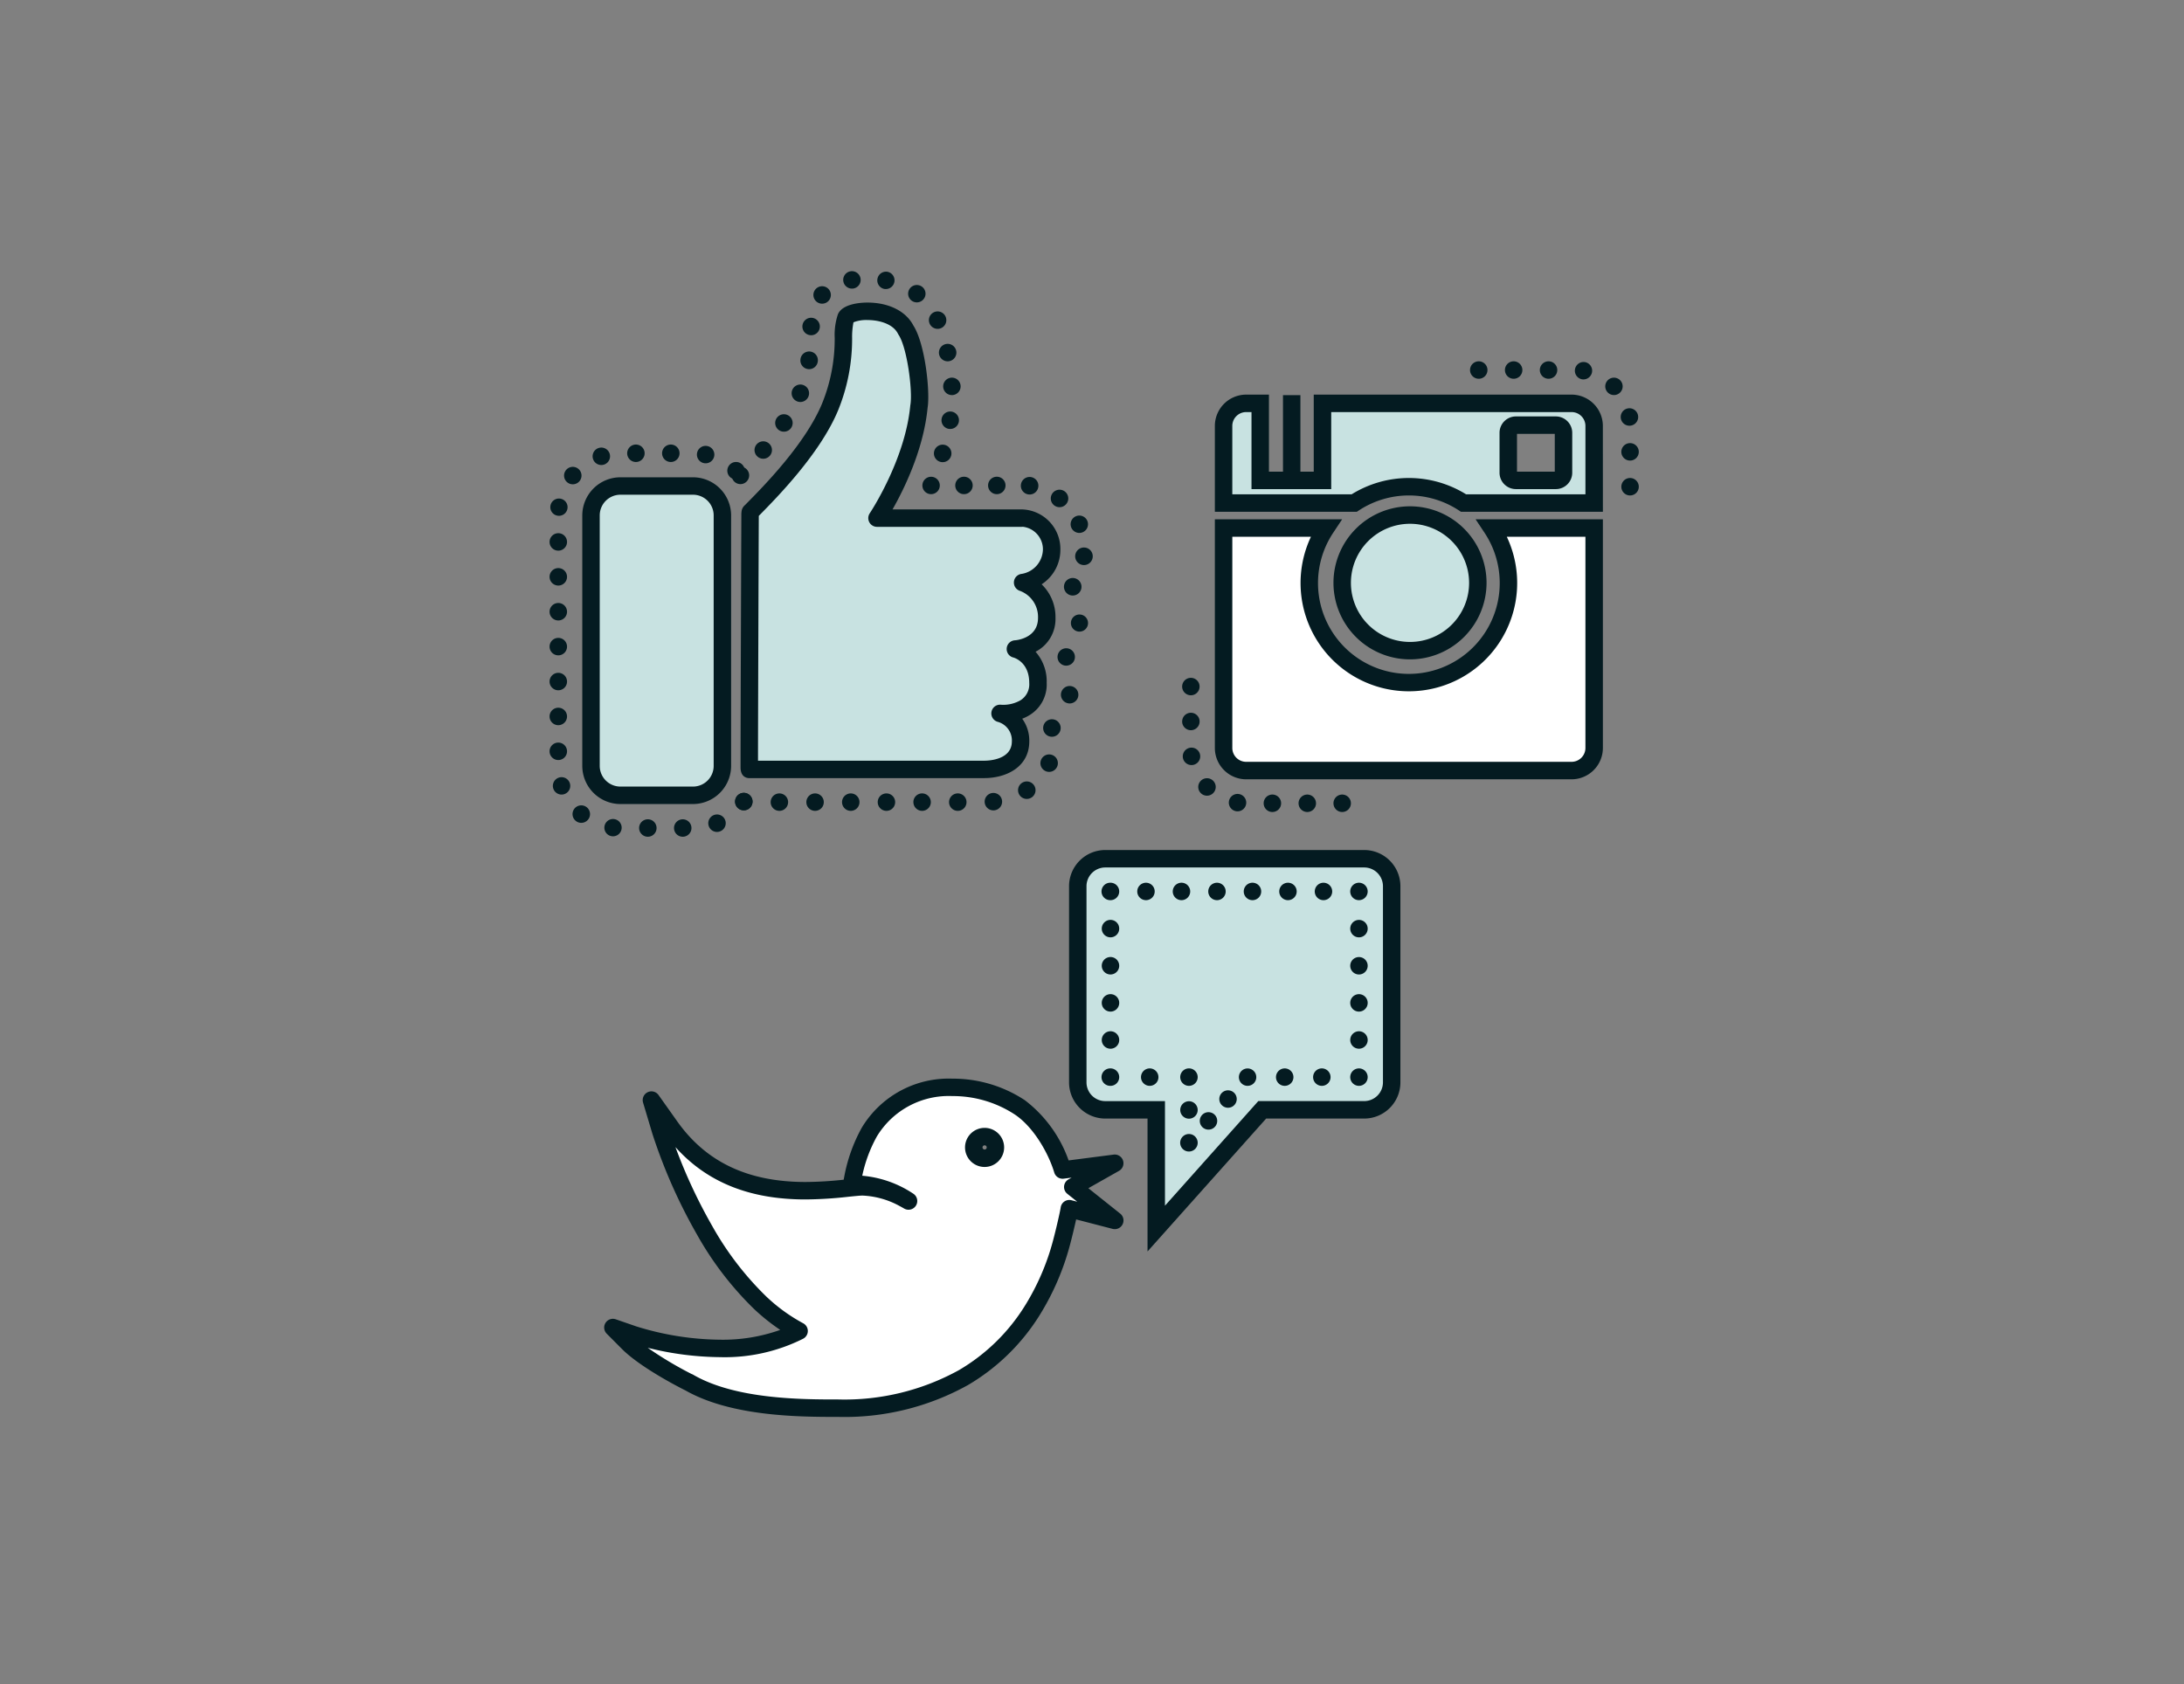 <svg xmlns="http://www.w3.org/2000/svg" xmlns:xlink="http://www.w3.org/1999/xlink" width="306" height="236" viewBox="0 0 306 236">
  <rect x="0" y="0" width="306" height="236" fill="#808080" stroke="none"/>
  <defs>
    <clipPath id="clip-path">
      <rect id="Rectangle_926" data-name="Rectangle 926" width="152.611" height="160.558" fill="none"/>
    </clipPath>
  </defs>
  <g id="Group_1326" data-name="Group 1326" transform="translate(-975 -1556)">
    <rect id="Rectangle_870" data-name="Rectangle 870" width="306" height="236" transform="translate(975 1556)" fill="none"/>
    <g id="Group_1321" data-name="Group 1321" transform="translate(1052 1594)">
      <g id="Group_1320" data-name="Group 1320" clip-path="url(#clip-path)">
        <path id="Path_3227" data-name="Path 3227" d="M79.185,125.012l-7.3.943c-.926-3.1-3.217-6.9-5.968-8.758a17.051,17.051,0,0,0-9.478-2.822A13.053,13.053,0,0,0,44.8,120.637a21.412,21.412,0,0,0-2.318,6.5l-.162.844.859-.015h.132A13.64,13.64,0,0,1,50.3,130.3c-.239-.139-.469-.267-.685-.38a13.042,13.042,0,0,0-5.741-1.606c-.181,0-.36.007-.53.02-.459.035-.975.088-1.574.15a56.417,56.417,0,0,1-5.911.372c-8.461,0-14.662-2.941-18.955-8.991l-2.634-3.711,1.308,4.359a73.541,73.541,0,0,0,6.13,13.856,44.432,44.432,0,0,0,7.764,10.151,25.13,25.13,0,0,0,5.489,3.989l-.086.046a23.31,23.31,0,0,1-10.971,2.4,42.019,42.019,0,0,1-12.161-1.929l-2.867-.992,2.146,2.145c2.545,2.545,8.139,5.357,8.376,5.475l.051.026.052.016c5.965,3.473,14.726,3.633,20.938,3.633a34.378,34.378,0,0,0,17.538-4.283,28.11,28.11,0,0,0,9.673-9.445,34.841,34.841,0,0,0,4.061-9.406c.422-1.58,1.007-4.088,1.113-4.827l6.361,1.649L73.3,128.336Zm-18.232-.7a1.517,1.517,0,1,1,1.517-1.517,1.519,1.519,0,0,1-1.517,1.517" fill="#fff"/>
        <path id="Path_3228" data-name="Path 3228" d="M40.439,160.558c-5.224,0-14.925,0-21.45-3.739a.857.857,0,0,1-.087-.04l-.05-.025c-.243-.121-6-3.009-8.695-5.7L8.012,148.9a1.222,1.222,0,0,1,1.264-2.02l2.867.992A40.548,40.548,0,0,0,23.9,149.739a23.956,23.956,0,0,0,8.42-1.373,28.338,28.338,0,0,1-3.69-2.95,45.663,45.663,0,0,1-7.985-10.429,74.878,74.878,0,0,1-6.241-14.113L13.1,116.511a1.223,1.223,0,0,1,2.168-1.059l2.634,3.711c4.047,5.7,9.922,8.475,17.958,8.475a52.092,52.092,0,0,0,5.346-.32l.077-.4a22.644,22.644,0,0,1,2.459-6.885l.03-.05a14.2,14.2,0,0,1,12.664-6.826A18.289,18.289,0,0,1,66.6,116.184a18.235,18.235,0,0,1,6.123,8.43l6.307-.814a1.223,1.223,0,0,1,.758,2.277l-4.3,2.432,4.464,3.559a1.222,1.222,0,0,1-1.069,2.139l-5.106-1.324c-.245,1.119-.6,2.593-.88,3.633a36.075,36.075,0,0,1-4.207,9.742,29.313,29.313,0,0,1-10.092,9.85,35.572,35.572,0,0,1-18.154,4.45m-20.522-6.005a1.241,1.241,0,0,1,.2.093c5.955,3.467,15.3,3.467,20.323,3.467A33.178,33.178,0,0,0,57.361,154a26.89,26.89,0,0,0,9.254-9.04,33.635,33.635,0,0,0,3.915-9.071c.424-1.589.991-4.041,1.083-4.684a1.222,1.222,0,0,1,1.517-1.01l.8.207-1.387-1.106a1.222,1.222,0,0,1,.161-2.02l.435-.246-1.1.142a1.223,1.223,0,0,1-1.328-.862c-.792-2.649-2.846-6.312-5.483-8.1a15.817,15.817,0,0,0-8.792-2.612,11.77,11.77,0,0,0-10.589,5.676,19.743,19.743,0,0,0-2.037,5.487,15.258,15.258,0,0,1,7.158,2.521,1.223,1.223,0,0,1-1.285,2.08c-.217-.127-.431-.246-.635-.353a11.806,11.806,0,0,0-5.173-1.466c-.154,0-.3.006-.433.016-.454.035-.985.09-1.547.147a57.18,57.18,0,0,1-6.035.378c-7.816,0-13.806-2.4-18.224-7.336a73.185,73.185,0,0,0,5.131,11.016,43.215,43.215,0,0,0,7.544,9.872,23.97,23.97,0,0,0,5.221,3.8,1.223,1.223,0,0,1,0,2.163l-.087.045A24.5,24.5,0,0,1,23.9,152.184a43.081,43.081,0,0,1-10.141-1.308,52.034,52.034,0,0,0,6.154,3.677m41.036-29.02a2.739,2.739,0,1,1,2.74-2.74,2.742,2.742,0,0,1-2.74,2.74m0-3.034a.294.294,0,1,0,.3.294.294.294,0,0,0-.3-.294" fill="#041b21"/>
        <path id="Path_3229" data-name="Path 3229" d="M117.989,113.677a3.848,3.848,0,0,1-3.848,3.849H99.848L85,134.166v-16.64H77.855a3.848,3.848,0,0,1-3.848-3.849V86.188a3.848,3.848,0,0,1,3.848-3.848h36.286a3.848,3.848,0,0,1,3.848,3.848Z" fill="#c8e2e1"/>
        <path id="Path_3230" data-name="Path 3230" d="M83.779,137.374V118.749H77.855a5.077,5.077,0,0,1-5.071-5.071V86.189a5.077,5.077,0,0,1,5.071-5.071h36.286a5.075,5.075,0,0,1,5.07,5.071v27.489a5.075,5.075,0,0,1-5.07,5.071H100.4ZM77.855,83.563a2.629,2.629,0,0,0-2.626,2.626v27.489a2.629,2.629,0,0,0,2.626,2.626h8.369V130.96L99.3,116.3h14.841a2.628,2.628,0,0,0,2.625-2.626V86.189a2.628,2.628,0,0,0-2.625-2.626Z" fill="#041b21"/>
        <path id="Path_3231" data-name="Path 3231" d="M89.586,114.165a1.224,1.224,0,1,1,.863-.357,1.235,1.235,0,0,1-.863.357" fill="#041b21"/>
        <path id="Path_3232" data-name="Path 3232" d="M82.865,112.942a1.222,1.222,0,1,1,1.223,1.223,1.223,1.223,0,0,1-1.223-1.223" fill="#041b21"/>
        <path id="Path_3233" data-name="Path 3233" d="M78.59,114.165a1.223,1.223,0,1,1,0-2.445,1.222,1.222,0,0,1,0,2.445" fill="#041b21"/>
        <path id="Path_3234" data-name="Path 3234" d="M77.368,107.739a1.223,1.223,0,1,1,1.223,1.223,1.224,1.224,0,0,1-1.223-1.223m0-5.2a1.223,1.223,0,1,1,1.223,1.222,1.224,1.224,0,0,1-1.223-1.222m0-5.206a1.223,1.223,0,1,1,1.223,1.225,1.223,1.223,0,0,1-1.223-1.225m0-5.2a1.223,1.223,0,1,1,1.223,1.22,1.224,1.224,0,0,1-1.223-1.22" fill="#041b21"/>
        <path id="Path_3235" data-name="Path 3235" d="M78.59,88.145a1.223,1.223,0,1,1,0-2.445,1.222,1.222,0,0,1,0,2.445" fill="#041b21"/>
        <path id="Path_3236" data-name="Path 3236" d="M107.211,86.923a1.222,1.222,0,1,1,1.22,1.223,1.221,1.221,0,0,1-1.22-1.223m-4.976,0a1.222,1.222,0,1,1,1.223,1.223,1.224,1.224,0,0,1-1.223-1.223m-4.974,0a1.223,1.223,0,1,1,1.223,1.223,1.224,1.224,0,0,1-1.223-1.223m-4.973,0a1.222,1.222,0,1,1,1.222,1.223,1.223,1.223,0,0,1-1.222-1.223m-4.974,0a1.223,1.223,0,1,1,1.223,1.223,1.224,1.224,0,0,1-1.223-1.223m-4.973,0a1.222,1.222,0,1,1,1.223,1.223,1.224,1.224,0,0,1-1.223-1.223" fill="#041b21"/>
        <path id="Path_3237" data-name="Path 3237" d="M113.4,88.145a1.222,1.222,0,1,1,.866-.357,1.231,1.231,0,0,1-.866.357" fill="#041b21"/>
        <path id="Path_3238" data-name="Path 3238" d="M112.182,107.738a1.222,1.222,0,1,1,1.225,1.223,1.224,1.224,0,0,1-1.225-1.223m0-5.2a1.222,1.222,0,1,1,1.225,1.223,1.223,1.223,0,0,1-1.225-1.223m0-5.2a1.222,1.222,0,1,1,1.225,1.222,1.222,1.222,0,0,1-1.225-1.222m0-5.206a1.222,1.222,0,1,1,1.225,1.223,1.224,1.224,0,0,1-1.225-1.223" fill="#041b21"/>
        <path id="Path_3239" data-name="Path 3239" d="M113.4,114.165a1.222,1.222,0,1,1,.866-.357,1.231,1.231,0,0,1-.866.357" fill="#041b21"/>
        <path id="Path_3240" data-name="Path 3240" d="M106.979,112.942a1.223,1.223,0,1,1,1.223,1.223,1.224,1.224,0,0,1-1.223-1.223m-5.2,0A1.222,1.222,0,1,1,103,114.165a1.224,1.224,0,0,1-1.223-1.223" fill="#041b21"/>
        <path id="Path_3241" data-name="Path 3241" d="M97.795,114.165a1.219,1.219,0,1,1,.866-.357,1.231,1.231,0,0,1-.866.357" fill="#041b21"/>
        <path id="Path_3242" data-name="Path 3242" d="M91.508,119.989a1.222,1.222,0,1,1,.814.311,1.222,1.222,0,0,1-.814-.311m2.736-3.066a1.221,1.221,0,1,1,.814.311,1.222,1.222,0,0,1-.814-.311" fill="#041b21"/>
        <path id="Path_3243" data-name="Path 3243" d="M89.586,123.368a1.227,1.227,0,1,1,.863-.359,1.237,1.237,0,0,1-.863.359" fill="#041b21"/>
        <path id="Path_3244" data-name="Path 3244" d="M88.364,117.544a1.222,1.222,0,1,1,1.223,1.223,1.224,1.224,0,0,1-1.223-1.223" fill="#041b21"/>
        <path id="Path_3245" data-name="Path 3245" d="M27.215,75.55a1.224,1.224,0,1,1,.863-.357,1.237,1.237,0,0,1-.863.357" fill="#041b21"/>
        <path id="Path_3246" data-name="Path 3246" d="M55.972,74.406a1.223,1.223,0,1,1,1.223,1.223,1.223,1.223,0,0,1-1.223-1.223m-5,0A1.223,1.223,0,1,1,52.2,75.629a1.223,1.223,0,0,1-1.223-1.223m-5,0A1.222,1.222,0,1,1,47.2,75.629a1.222,1.222,0,0,1-1.222-1.223m-5,0A1.222,1.222,0,1,1,42.2,75.629a1.222,1.222,0,0,1-1.222-1.223m-5,0A1.222,1.222,0,1,1,37.2,75.629a1.222,1.222,0,0,1-1.222-1.223m-5,0a1.222,1.222,0,1,1,1.223,1.223,1.221,1.221,0,0,1-1.223-1.223m29.988.059a1.223,1.223,0,1,1,1.342,1.093c-.044,0-.085.005-.127.005a1.223,1.223,0,0,1-1.215-1.1m4.875-1.057a1.225,1.225,0,1,1,1.023.551,1.22,1.22,0,0,1-1.023-.551m3.705-3.325a1.223,1.223,0,1,1,.45.086,1.2,1.2,0,0,1-.45-.086" fill="#041b21"/>
        <path id="Path_3247" data-name="Path 3247" d="M70.389,65.246a1.227,1.227,0,1,1,.863-.359,1.237,1.237,0,0,1-.863.359" fill="#041b21"/>
        <path id="Path_3248" data-name="Path 3248" d="M72.659,60.559a1.222,1.222,0,1,1,1.413-.99h0a1.226,1.226,0,0,1-1.2,1.01,1.279,1.279,0,0,1-.213-.02" fill="#041b21"/>
        <path id="Path_3249" data-name="Path 3249" d="M72.385,55.282a1.219,1.219,0,1,1,.866-.357,1.244,1.244,0,0,1-.866.357" fill="#041b21"/>
        <path id="Path_3250" data-name="Path 3250" d="M74.133,50.507a1.2,1.2,0,1,1,.088.005.866.866,0,0,1-.088-.005" fill="#041b21"/>
        <path id="Path_3251" data-name="Path 3251" d="M73.306,45.455a1.229,1.229,0,1,1,.863-.36,1.233,1.233,0,0,1-.863.36" fill="#041b21"/>
        <path id="Path_3252" data-name="Path 3252" d="M74.763,41.181a1.231,1.231,0,1,1,.12.005c-.039,0-.08,0-.12-.005M73.1,35.933a1.217,1.217,0,1,1,1.127.749,1.223,1.223,0,0,1-1.127-.749m-2.4-3.115a1.225,1.225,0,1,1,.751.257,1.225,1.225,0,0,1-.751-.257m-3.589-1.53a1.229,1.229,0,1,1,.156.009,1.185,1.185,0,0,1-.156-.009M61.44,30.026a1.222,1.222,0,1,1,1.222,1.223,1.223,1.223,0,0,1-1.222-1.223m-4.6,0a1.222,1.222,0,1,1,1.223,1.223,1.224,1.224,0,0,1-1.223-1.223" fill="#041b21"/>
        <path id="Path_3253" data-name="Path 3253" d="M53.451,31.249a1.219,1.219,0,1,1,.866-.357,1.235,1.235,0,0,1-.866.357" fill="#041b21"/>
        <path id="Path_3254" data-name="Path 3254" d="M54.728,26.715a1.227,1.227,0,1,1,.352.051,1.2,1.2,0,0,1-.352-.051M29.152,26a1.221,1.221,0,1,1,.785.287A1.224,1.224,0,0,1,29.152,26m2.995-3.715a1.223,1.223,0,1,1,1.7-.326h0a1.217,1.217,0,0,1-1.014.535,1.237,1.237,0,0,1-.685-.209m23.806-.181a1.224,1.224,0,0,1-1.027-1.392v0a1.223,1.223,0,1,1,1.211,1.4,1.42,1.42,0,0,1-.184-.011M34.678,18.24a1.222,1.222,0,1,1,1.592-.674v0a1.227,1.227,0,0,1-1.135.768,1.213,1.213,0,0,1-.457-.091m20.471-2.032a1.223,1.223,0,1,1,1.288,1.155l-.068,0a1.223,1.223,0,0,1-1.22-1.157M36.2,13.721a1.218,1.218,0,0,1-1.047-1.373h0a1.224,1.224,0,1,1,2.425.328h0a1.222,1.222,0,0,1-1.208,1.058.845.845,0,0,1-.166-.013m18.373-2.073a1.223,1.223,0,1,1,1.437.961,1.283,1.283,0,0,1-.239.024,1.226,1.226,0,0,1-1.2-.985M36.566,8.973a1.223,1.223,0,1,1,1.3-1.136v0a1.223,1.223,0,0,1-1.22,1.142c-.027,0-.057,0-.083,0m16.7-1.6a1.221,1.221,0,1,1,1.108.705,1.221,1.221,0,0,1-1.108-.705M37.375,4.247a1.223,1.223,0,0,1-.1-1.726h0a1.223,1.223,0,1,1,.1,1.726M50.726,4.13a1.218,1.218,0,1,1,.728.244,1.222,1.222,0,0,1-.728-.244M46.874,2.486h0a1.223,1.223,0,0,1,.467-2.4v0a1.221,1.221,0,0,1-.232,2.42,1.286,1.286,0,0,1-.235-.022M41.16,1.434a1.222,1.222,0,1,1,1.416.994,1.39,1.39,0,0,1-.213.017,1.223,1.223,0,0,1-1.2-1.011" fill="#041b21"/>
        <path id="Path_3255" data-name="Path 3255" d="M26.743,29.843a1.222,1.222,0,1,1,1.223-1.223,1.229,1.229,0,0,1-1.223,1.223" fill="#041b21"/>
        <path id="Path_3256" data-name="Path 3256" d="M66.282,43.631A4.73,4.73,0,0,0,70.346,39a4.335,4.335,0,0,0-4.209-4.39H45.878s5.108-7.579,5.874-15.625c.373-2.07-.38-8.566-1.841-10.754-1.7-3.4-7.917-2.894-8.4-1.7-.8,1.783.432,6.07-2.2,12.468S29.74,32.093,28.094,33.795c0-.507-.137,36.116-.107,36.027H60.9c1.746,0,5.094-.695,5.094-3.929a3.964,3.964,0,0,0-2.909-3.929c1.309.146,5.347-.284,5.347-4.271s-3.165-4.749-3.165-4.749c.295,0,4.4-.455,4.4-4.358a5.123,5.123,0,0,0-3.38-4.955" fill="#c8e2e1"/>
        <path id="Path_3257" data-name="Path 3257" d="M27.987,71.044c-.287,0-1.221-.106-1.226-1.481,0-.175,0-.431,0-.761,0-3.349.033-13.786.054-19.709.013-4.01.027-7.837.038-10.662l.017-4.319c0-.072,0-.141.007-.206,0-.034,0-.068,0-.1h.014a1.357,1.357,0,0,1,.5-1.035l.362-.369c2.219-2.251,8.112-8.23,10.432-13.865a23.952,23.952,0,0,0,1.765-9.2,9.082,9.082,0,0,1,.445-3.281C41.034,4.524,43.714,4.4,44.524,4.4c3,0,5.4,1.2,6.446,3.213,1.667,2.591,2.362,9.315,1.995,11.531-.572,5.882-3.311,11.429-4.911,14.239H66.079A5.544,5.544,0,0,1,71.569,39a5.746,5.746,0,0,1-2.627,4.881,6.351,6.351,0,0,1,1.942,4.7,5.14,5.14,0,0,1-2.794,4.75,6.266,6.266,0,0,1,1.562,4.357,5.023,5.023,0,0,1-2.419,4.535,6.152,6.152,0,0,1-1.01.495,5.216,5.216,0,0,1,.99,3.17c0,3.559-3.172,5.151-6.316,5.151ZM29.314,34.3c-.016,3.781-.109,28.548-.11,34.3H60.9c.647,0,3.871-.13,3.871-2.706a2.7,2.7,0,0,0-1.97-2.739,1.223,1.223,0,0,1,.418-2.4,2.877,2.877,0,0,0,.335.016,4.907,4.907,0,0,0,2.4-.621,2.64,2.64,0,0,0,1.253-2.451c0-2.99-2.206-3.555-2.228-3.561a1.223,1.223,0,0,1,.258-2.411c.158-.012,3.2-.284,3.2-3.135a3.9,3.9,0,0,0-2.52-3.788,1.222,1.222,0,0,1,.227-2.382A3.544,3.544,0,0,0,69.123,39a3.176,3.176,0,0,0-2.789-3.178.613.613,0,0,0-.062,0,1.208,1.208,0,0,1-.135.007H45.878a1.222,1.222,0,0,1-1.014-1.905c.049-.073,4.944-7.428,5.671-15.058,0-.033.008-.067.014-.1.346-1.922-.44-8.038-1.655-9.859a1.23,1.23,0,0,1-.077-.132c-.71-1.422-2.684-1.928-4.293-1.928a4.913,4.913,0,0,0-1.943.317A10.618,10.618,0,0,0,42.39,9.4a26.453,26.453,0,0,1-1.948,10.063c-2.5,6.078-8.641,12.306-10.951,14.65l-.177.18" fill="#041b21"/>
        <path id="Path_3258" data-name="Path 3258" d="M17.437,78.035a1.222,1.222,0,1,1,1.222,1.222,1.221,1.221,0,0,1-1.222-1.222m-4.891,0a1.223,1.223,0,1,1,1.223,1.222,1.224,1.224,0,0,1-1.223-1.222M8.734,79.186h0a1.212,1.212,0,1,1,.147.01.908.908,0,0,1-.147-.01m13.6-1.354a1.222,1.222,0,1,1,1.6.652,1.2,1.2,0,0,1-.474.1,1.223,1.223,0,0,1-1.128-.748m-18.661-.8h0a1.226,1.226,0,1,1,.773.274,1.225,1.225,0,0,1-.773-.274m22.84-1.7a1.225,1.225,0,1,1,.7.222,1.223,1.223,0,0,1-.7-.222M.526,72.518a1.218,1.218,0,1,1,1.157.829,1.22,1.22,0,0,1-1.157-.829M0,67.286a1.223,1.223,0,1,1,1.223,1.222A1.224,1.224,0,0,1,0,67.286M0,62.4a1.223,1.223,0,1,1,1.223,1.223A1.223,1.223,0,0,1,0,62.4m0-4.89a1.223,1.223,0,1,1,1.223,1.222A1.224,1.224,0,0,1,0,57.505m0-4.89a1.223,1.223,0,1,1,1.223,1.222A1.224,1.224,0,0,1,0,52.615m0-4.891a1.223,1.223,0,1,1,1.223,1.223A1.223,1.223,0,0,1,0,47.724m0-4.89a1.223,1.223,0,1,1,1.223,1.222A1.224,1.224,0,0,1,0,42.834m0-4.891a1.223,1.223,0,1,1,1.223,1.223A1.223,1.223,0,0,1,0,37.943m1.137-3.675a1.209,1.209,0,1,1,.167.013,1.174,1.174,0,0,1-.167-.013m1.331-4.687a1.222,1.222,0,1,1,.784.286,1.221,1.221,0,0,1-.784-.286m22.811-.739a1.223,1.223,0,1,1,1.728-.031,1.21,1.21,0,0,1-.877.374,1.227,1.227,0,0,1-.851-.343M6.089,26.319a1.222,1.222,0,1,1,1.538.787,1.235,1.235,0,0,1-.377.059,1.221,1.221,0,0,1-1.161-.846m15.527.58a1.221,1.221,0,1,1,.249.026,1.254,1.254,0,0,1-.249-.026m-5.852-1.377a1.223,1.223,0,1,1,1.223,1.22,1.222,1.222,0,0,1-1.223-1.22m-4.89,0a1.223,1.223,0,1,1,1.223,1.22,1.222,1.222,0,0,1-1.223-1.22" fill="#041b21"/>
        <rect id="Rectangle_925" data-name="Rectangle 925" width="18.407" height="43.347" rx="4.122" transform="translate(5.806 30.105)" fill="#c8e2e1"/>
        <path id="Path_3259" data-name="Path 3259" d="M20.092,74.674H9.929a5.351,5.351,0,0,1-5.345-5.345v-35.1a5.351,5.351,0,0,1,5.345-5.344H20.092a5.35,5.35,0,0,1,5.344,5.344v35.1a5.351,5.351,0,0,1-5.344,5.345M9.929,31.327a2.9,2.9,0,0,0-2.9,2.9v35.1a2.9,2.9,0,0,0,2.9,2.9H20.092a2.9,2.9,0,0,0,2.9-2.9v-35.1a2.9,2.9,0,0,0-2.9-2.9Z" fill="#041b21"/>
        <path id="Path_3260" data-name="Path 3260" d="M143.192,18.523h-34.9v10.8h-4.313v0H99.569v-10.8H97.6a3.165,3.165,0,0,0-3.164,3.165V32.5h18.3a13.968,13.968,0,0,1,15.33,0h18.295V21.688a3.166,3.166,0,0,0-3.165-3.165m-1.129,9.725a1.07,1.07,0,0,1-1.069,1.07h-5.6a1.072,1.072,0,0,1-1.072-1.07v-5.6a1.072,1.072,0,0,1,1.072-1.071h5.6a1.07,1.07,0,0,1,1.069,1.071Z" fill="#c8e2e1"/>
        <path id="Path_3261" data-name="Path 3261" d="M147.58,33.719H127.7l-.306-.2a12.749,12.749,0,0,0-13.986,0l-.305.2H93.214V21.688A4.392,4.392,0,0,1,97.6,17.3h3.191V28.1h1.967V17.377H105.2V28.1h1.868V17.3h36.12a4.392,4.392,0,0,1,4.388,4.387Zm-19.16-2.445h16.715V21.688a1.945,1.945,0,0,0-1.943-1.942H109.517v10.8H98.347v-10.8H97.6a1.944,1.944,0,0,0-1.942,1.942v9.586h16.715a15.2,15.2,0,0,1,16.046,0m12.575-.733h-5.6a2.3,2.3,0,0,1-2.295-2.293v-5.6a2.3,2.3,0,0,1,2.295-2.293h5.6a2.3,2.3,0,0,1,2.291,2.293v5.6a2.3,2.3,0,0,1-2.291,2.293M135.546,28.1h5.294V22.8h-5.294Z" fill="#041b21"/>
        <path id="Path_3262" data-name="Path 3262" d="M130.058,43.676a9.5,9.5,0,1,1-9.5-9.5,9.5,9.5,0,0,1,9.5,9.5" fill="#c8e2e1"/>
        <path id="Path_3263" data-name="Path 3263" d="M120.557,54.4A10.724,10.724,0,1,1,131.28,43.676,10.736,10.736,0,0,1,120.557,54.4m0-19a8.279,8.279,0,1,0,8.278,8.278,8.288,8.288,0,0,0-8.278-8.278" fill="#041b21"/>
        <path id="Path_3264" data-name="Path 3264" d="M109.832,74.567a1.222,1.222,0,1,1,1.223,1.223,1.223,1.223,0,0,1-1.223-1.223m-4.89,0a1.222,1.222,0,1,1,1.222,1.223,1.223,1.223,0,0,1-1.222-1.223m-4.891,0a1.223,1.223,0,1,1,1.223,1.223,1.223,1.223,0,0,1-1.223-1.223M96.2,75.682a1.22,1.22,0,1,1,.191.015,1.239,1.239,0,0,1-.191-.015m-4.956-2.538h0a1.224,1.224,0,1,1,.866.36,1.22,1.22,0,0,1-.866-.36m-2.511-4.968h0A1.222,1.222,0,1,1,90.124,69.2a1.451,1.451,0,0,1-.186.012,1.222,1.222,0,0,1-1.205-1.036m-.1-5.072a1.222,1.222,0,1,1,1.223,1.223A1.223,1.223,0,0,1,88.63,63.1m0-4.89a1.222,1.222,0,1,1,1.223,1.223,1.224,1.224,0,0,1-1.223-1.223" fill="#041b21"/>
        <path id="Path_3265" data-name="Path 3265" d="M150.165,30.209a1.223,1.223,0,1,1,1.223,1.221,1.222,1.222,0,0,1-1.223-1.221m0-4.89a1.223,1.223,0,1,1,1.223,1.223,1.223,1.223,0,0,1-1.223-1.223m-.073-4.7a1.223,1.223,0,1,1,1.391,1.025,1.243,1.243,0,0,1-.183.014,1.226,1.226,0,0,1-1.208-1.039M148.265,17a1.219,1.219,0,1,1,.867.362,1.223,1.223,0,0,1-.867-.362m-3.6-1.846h0a1.222,1.222,0,0,1,.379-2.414h0a1.222,1.222,0,0,1-.188,2.429,1.265,1.265,0,0,1-.193-.015m-5.917-1.3a1.222,1.222,0,1,1,1.222,1.223,1.223,1.223,0,0,1-1.222-1.223m-4.89,0a1.222,1.222,0,1,1,1.222,1.223,1.223,1.223,0,0,1-1.222-1.223m-4.89,0a1.222,1.222,0,1,1,1.222,1.223,1.223,1.223,0,0,1-1.222-1.223" fill="#041b21"/>
        <path id="Path_3266" data-name="Path 3266" d="M132.025,35.994a13.951,13.951,0,1,1-23.257,0H94.437V66.821A3.165,3.165,0,0,0,97.6,69.985h45.591a3.165,3.165,0,0,0,3.165-3.164V35.994Z" fill="#fff"/>
        <path id="Path_3267" data-name="Path 3267" d="M143.192,71.208H97.6a4.392,4.392,0,0,1-4.386-4.386V34.772h17.833l-1.261,1.9a12.73,12.73,0,1,0,21.221,0l-1.261-1.9h17.833v32.05a4.392,4.392,0,0,1-4.387,4.386M95.66,37.217v29.6a1.943,1.943,0,0,0,1.94,1.941h45.592a1.944,1.944,0,0,0,1.942-1.941v-29.6H134.117a15.175,15.175,0,1,1-27.441,0Z" fill="#041b21"/>
      </g>
    </g>
  </g>
</svg>
